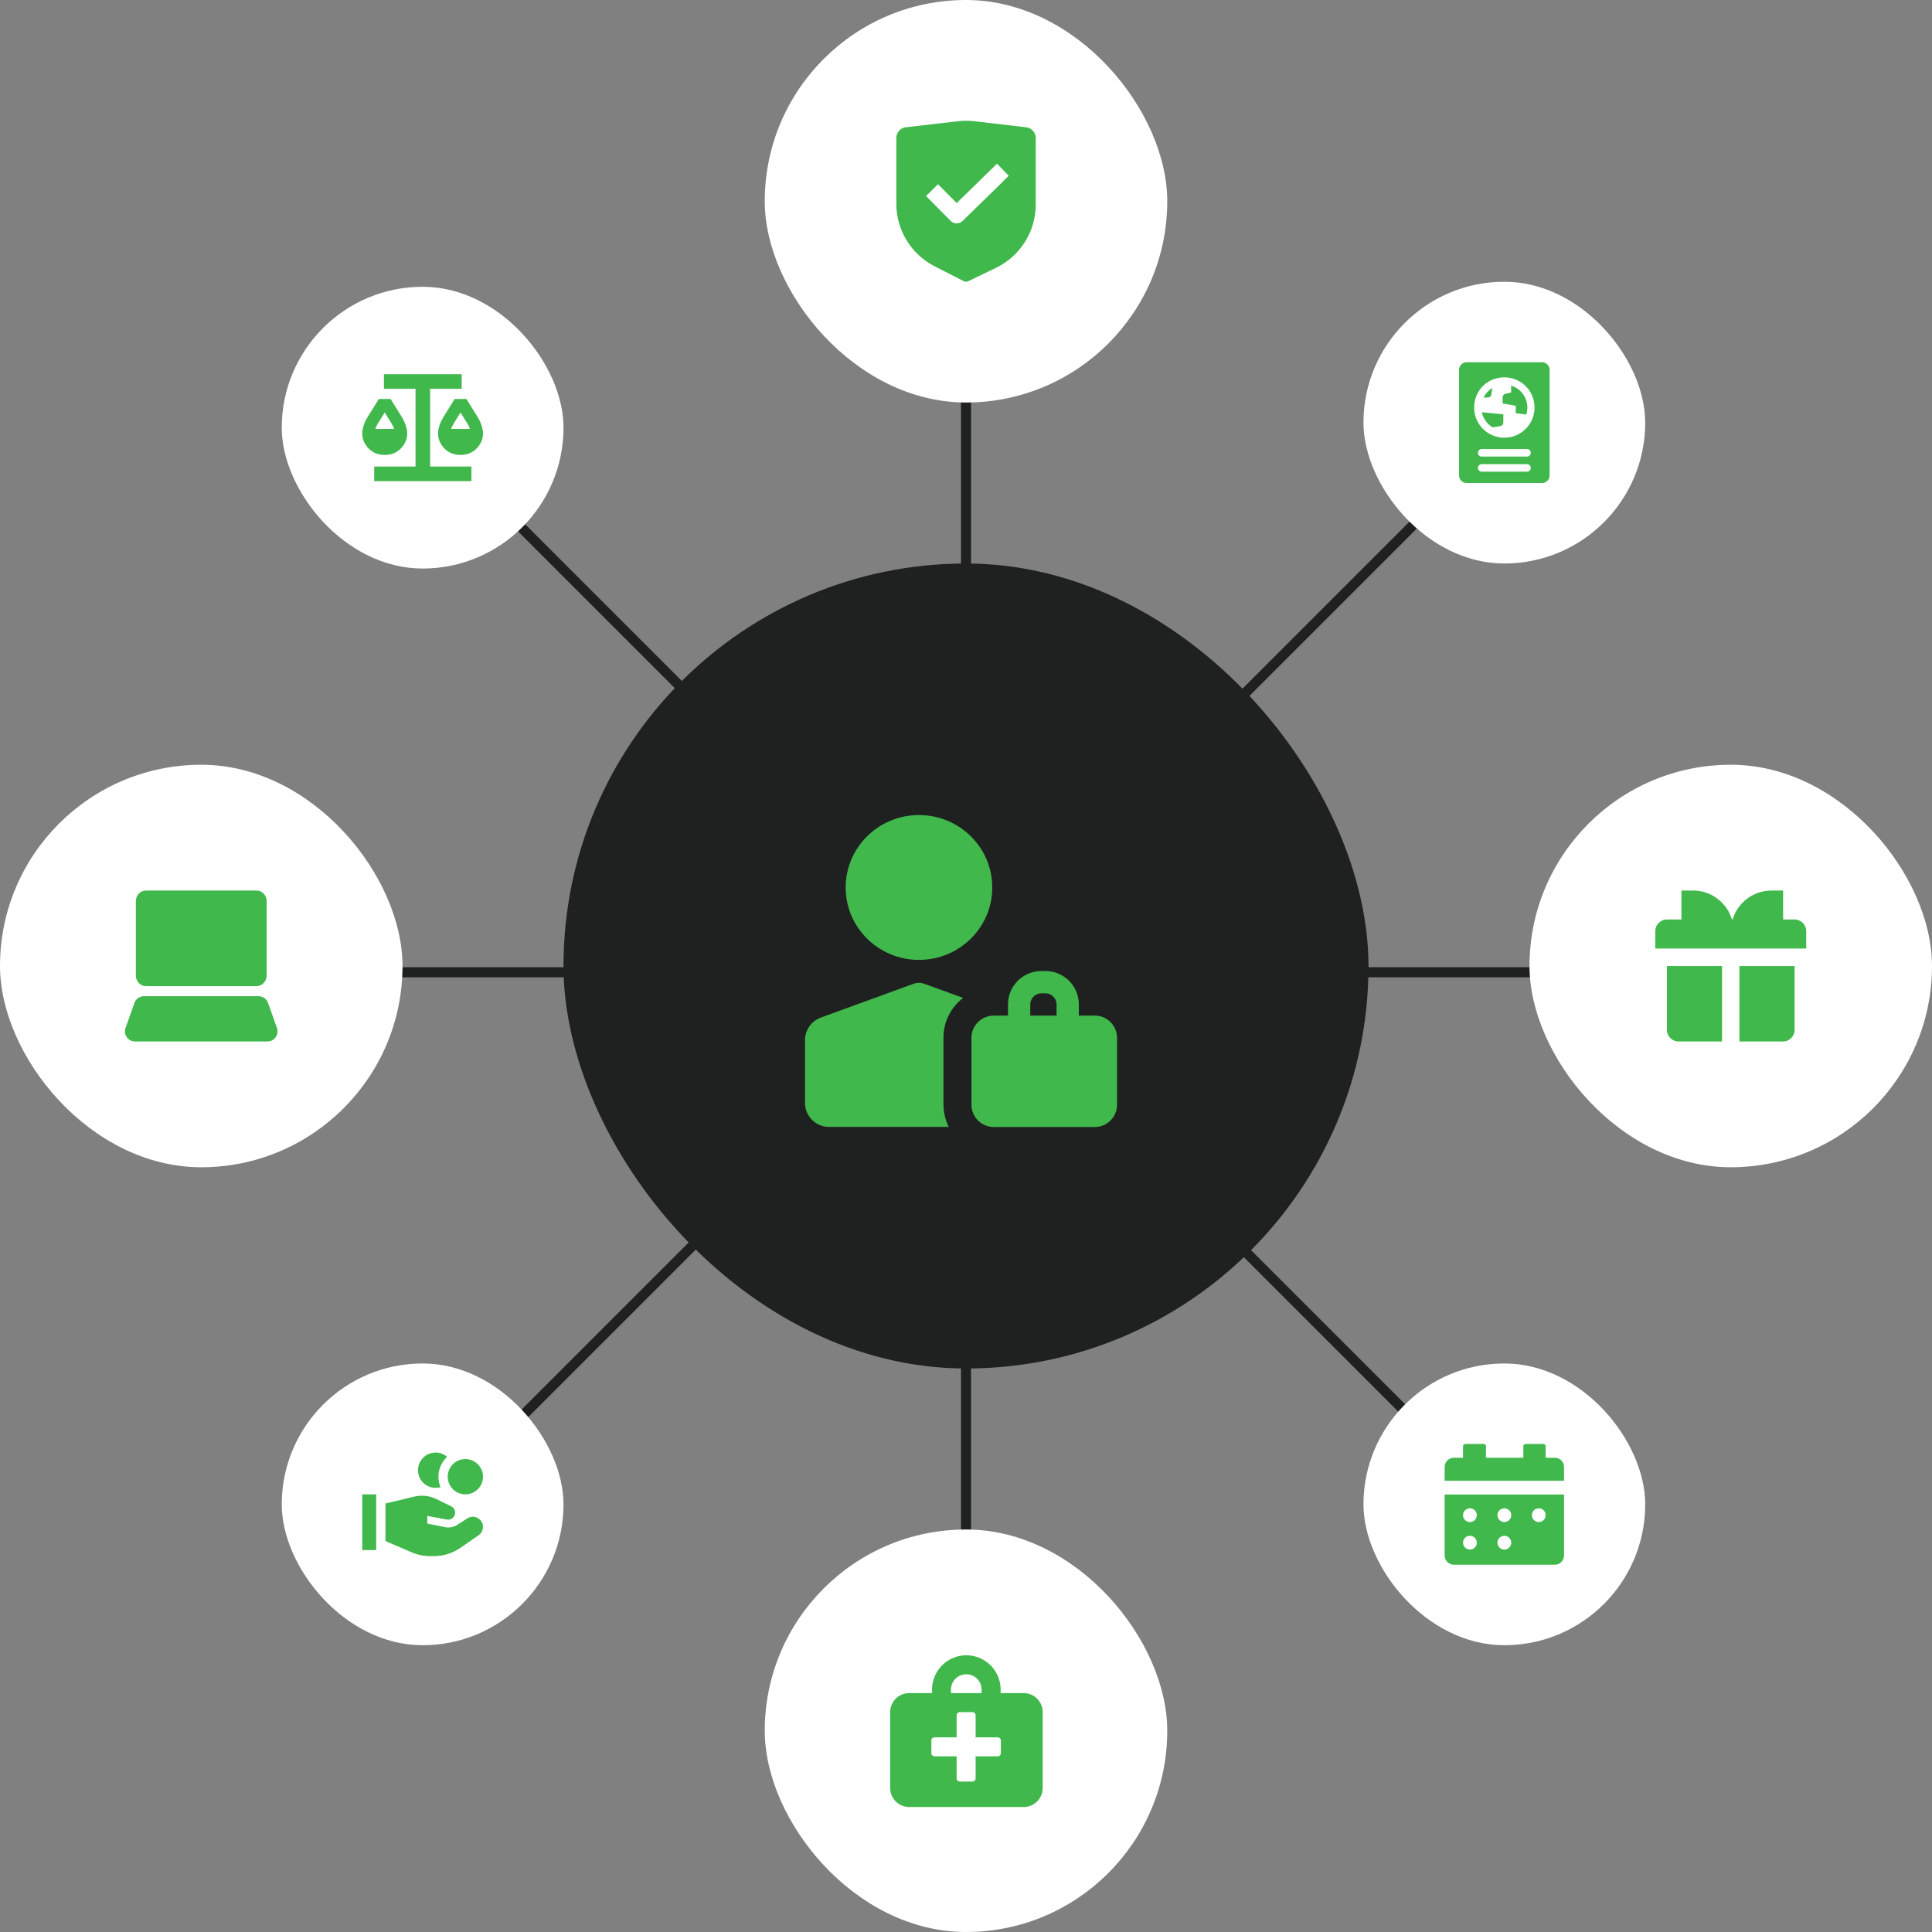 <svg width="384" height="384" viewBox="0 0 384 384" fill="none" xmlns="http://www.w3.org/2000/svg">
<rect x="0" y="0" width="384" height="384" fill="#808080" stroke="none"/>
<path d="M192 40V346.5" stroke="#1F2120" stroke-width="2"/>
<path d="M345.255 193.245L38.755 193.245" stroke="#1F2120" stroke-width="2"/>
<path d="M300.365 84.882L83.637 301.611" stroke="#1F2120" stroke-width="2"/>
<path d="M300.372 301.611L83.644 84.882" stroke="#1F2120" stroke-width="2"/>
<rect x="304" y="152" width="80" height="80" rx="40" fill="white"/>
<path fill-rule="evenodd" clip-rule="evenodd" d="M352.1 177H354.408V182.758H356.692C357.962 182.758 359 183.796 359 185.065V188.527H329V185.065C329 183.796 330.038 182.758 331.308 182.758H334.192V177H336.5C340.158 177 343.238 179.423 344.242 182.758H344.369C345.362 179.423 348.454 177 352.112 177H352.1ZM331.308 192.012H342.269V207H333.615C332.346 207 331.308 205.962 331.308 204.692V192.012ZM354.385 207H345.731V192.012H356.692V204.692C356.692 205.962 355.665 207 354.385 207Z" fill="#40B84C"/>
<rect x="152" width="80" height="80" rx="40" fill="white"/>
<path fill-rule="evenodd" clip-rule="evenodd" d="M180.067 25.28C178.967 25.401 178.149 26.34 178.149 27.425V40.483C178.149 45.739 181.099 50.552 185.778 52.938L191.529 55.874C191.838 56.035 192.186 56.035 192.495 55.874L197.938 53.247C202.777 50.914 205.861 46.02 205.861 40.644V27.439C205.861 26.34 205.043 25.414 203.944 25.294L193.688 24.101C192.575 23.966 191.449 23.966 190.336 24.101L180.08 25.294L180.067 25.28ZM199.305 36.099L200.498 34.933L198.166 32.533L196.972 33.7L190.148 40.363L187.615 37.802L186.435 36.609L184.062 38.968L185.242 40.162L188.955 43.902C189.599 44.559 190.658 44.559 191.315 43.916L199.332 36.099H199.305Z" fill="#40B84C"/>
<rect x="112" y="112" width="160" height="160" rx="80" fill="#1F2120"/>
<path d="M182.652 190.786C190.699 190.786 197.222 184.342 197.222 176.393C197.222 168.444 190.699 162 182.652 162C174.605 162 168.082 168.444 168.082 176.393C168.082 184.342 174.605 190.786 182.652 190.786Z" fill="#40B84C"/>
<path fill-rule="evenodd" clip-rule="evenodd" d="M191.465 198.358L183.626 195.502C182.984 195.281 182.298 195.281 181.656 195.502L163.144 202.256C161.262 202.942 160 204.736 160 206.728V219.217C160 221.852 162.148 223.978 164.761 223.978H188.564C187.9 222.649 187.524 221.121 187.524 219.527V206.241C187.524 203.008 189.051 200.152 191.443 198.336L191.465 198.358Z" fill="#40B84C"/>
<path fill-rule="evenodd" clip-rule="evenodd" d="M204.772 199.643C204.772 198.425 205.769 197.429 206.987 197.429H207.784C209.002 197.429 209.998 198.425 209.998 199.643V201.857H204.772V199.643ZM200.344 201.857V199.643C200.344 195.967 203.311 193 206.987 193H207.784C211.46 193 214.427 195.967 214.427 199.643V201.857H217.593C220.051 201.857 222.022 203.85 222.022 206.286V219.571C222.022 222.007 220.051 224 217.593 224H197.51C195.074 224 193.081 222.007 193.081 219.571V206.286C193.081 203.85 195.074 201.857 197.51 201.857H200.344Z" fill="#40B84C"/>
<rect x="152" y="304" width="80" height="80" rx="40" fill="white"/>
<path fill-rule="evenodd" clip-rule="evenodd" d="M192.054 332.776C190.372 332.776 189.013 334.135 189.013 335.817V336.515H195.095V335.817C195.095 334.135 193.737 332.776 192.054 332.776ZM185.25 335.817V336.515H180.701C178.62 336.515 176.925 338.21 176.925 340.291V355.383C176.925 357.464 178.62 359.159 180.701 359.159H203.47C205.551 359.159 207.246 357.464 207.246 355.383V340.291C207.246 338.21 205.551 336.515 203.47 336.515H198.884V335.817C198.884 332.053 195.83 329 192.067 329C188.303 329 185.25 332.053 185.25 335.817ZM190.135 340.914C190.135 340.565 190.422 340.291 190.758 340.291H193.276C193.624 340.291 193.911 340.578 193.911 340.914V345.313H198.31C198.659 345.313 198.933 345.6 198.933 345.936V348.454C198.933 348.803 198.647 349.077 198.31 349.077H193.911V353.476C193.911 353.825 193.624 354.099 193.276 354.099H190.758C190.409 354.099 190.135 353.825 190.135 353.476V349.077H185.736C185.387 349.077 185.113 348.79 185.113 348.454V345.936C185.113 345.588 185.399 345.313 185.736 345.313H190.135V340.914Z" fill="#40B84C"/>
<rect y="152" width="80" height="80" rx="40" fill="white"/>
<path d="M27 179.111C27 177.95 27.9 177 29 177H51C52.1 177 53 177.95 53 179.111V193.889C53 195.05 52.1 196 51 196H29C27.9 196 27 195.05 27 193.889V179.111Z" fill="#40B84C"/>
<path d="M26.727 199.33C27.011 198.533 27.765 198 28.611 198H51.389C52.235 198 52.989 198.533 53.273 199.33L55.051 204.33C55.514 205.632 54.548 207 53.166 207H26.834C25.452 207 24.486 205.632 24.949 204.33L26.727 199.33Z" fill="#40B84C"/>
<rect x="56" y="57" width="56" height="56" rx="28" fill="white"/>
<g clip-path="url(#clip0_6811_24909)">
<path fill-rule="evenodd" clip-rule="evenodd" d="M75.297 79.301L73.133 82.778C72.341 84.053 71.453 86.062 72.428 87.975C73.085 89.26 74.36 90.419 76.466 90.419C78.572 90.419 79.847 89.25 80.503 87.975C81.479 86.072 80.59 84.053 79.798 82.778L77.635 79.301H75.297ZM76.466 81.986L75.181 84.053C74.92 84.478 74.718 84.884 74.592 85.251H78.34C78.214 84.884 78.011 84.488 77.751 84.053L76.466 81.986Z" fill="#40B84C"/>
<path fill-rule="evenodd" clip-rule="evenodd" d="M90.365 79.301L88.202 82.778C87.41 84.053 86.521 86.062 87.497 87.975C88.153 89.26 89.428 90.419 91.534 90.419C93.64 90.419 94.915 89.25 95.572 87.975C96.547 86.072 95.659 84.053 94.867 82.778L92.703 79.301H90.365ZM91.534 81.986L90.249 84.053C89.989 84.478 89.786 84.884 89.66 85.251H93.408C93.282 84.884 93.08 84.488 92.819 84.053L91.534 81.986Z" fill="#40B84C"/>
<path fill-rule="evenodd" clip-rule="evenodd" d="M82.59 77.273H76.312V74.375H91.766V77.273H85.488V92.728H93.698V95.625H74.38V92.728H82.59V77.273Z" fill="#40B84C"/>
</g>
<rect x="56" y="271" width="56" height="56" rx="28" fill="white"/>
<path fill-rule="evenodd" clip-rule="evenodd" d="M88.874 289.557C88.256 289.031 87.462 288.708 86.585 288.708C84.646 288.708 83.077 290.277 83.077 292.215C83.077 294.154 84.646 295.723 86.585 295.723C86.926 295.723 87.249 295.677 87.554 295.585C87.286 294.948 87.139 294.246 87.139 293.508C87.139 291.948 87.812 290.535 88.874 289.557Z" fill="#40B84C"/>
<path d="M96 293.508C96 295.446 94.43 297.015 92.492 297.015C90.554 297.015 88.984 295.446 88.984 293.508C88.984 291.569 90.554 290 92.492 290C94.43 290 96 291.569 96 293.508Z" fill="#40B84C"/>
<path d="M74.769 297.015H72V308.092H74.769V297.015Z" fill="#40B84C"/>
<path fill-rule="evenodd" clip-rule="evenodd" d="M76.615 298.843V306.292L81.821 308.535C82.975 309.034 84.221 309.292 85.486 309.292H86.252C88.126 309.292 89.963 308.72 91.504 307.649L95.132 305.139C95.677 304.76 96 304.142 96 303.486C96 301.889 94.237 300.929 92.889 301.788L90.895 303.071C90.175 303.542 89.298 303.699 88.449 303.532L84.923 302.822V301.299L88.717 302.009C89.603 302.231 90.461 301.566 90.461 300.652C90.461 300.117 90.157 299.637 89.677 299.397L86.769 297.966C85.385 297.283 83.806 297.108 82.311 297.468L76.615 298.834V298.843Z" fill="#40B84C"/>
<rect x="271" y="271" width="56" height="56" rx="28" fill="white"/>
<g clip-path="url(#clip1_6811_24909)">
<path fill-rule="evenodd" clip-rule="evenodd" d="M302.778 287.456C302.778 287.201 302.979 287 303.234 287H306.756C307.012 287 307.213 287.201 307.213 287.456V289.738H309.038C310.042 289.738 310.863 290.559 310.863 291.563V294.309H287.137V291.563C287.137 290.559 287.958 289.738 288.962 289.738H290.787V287.456C290.787 287.201 290.988 287 291.243 287H294.893C295.149 287 295.35 287.201 295.35 287.456V289.738H302.778V287.456ZM287.137 309.175V297.047H310.863V309.175C310.863 310.179 310.042 311 309.038 311H288.962C287.958 311 287.137 310.179 287.137 309.175ZM292.156 302.522C292.913 302.522 293.525 301.911 293.525 301.154C293.525 300.396 292.913 299.785 292.156 299.785C291.398 299.785 290.787 300.396 290.787 301.154C290.787 301.911 291.398 302.522 292.156 302.522ZM293.525 306.62C293.525 307.377 292.913 307.989 292.156 307.989C291.398 307.989 290.787 307.377 290.787 306.62C290.787 305.862 291.398 305.251 292.156 305.251C292.913 305.251 293.525 305.862 293.525 306.62ZM299 302.522C299.757 302.522 300.369 301.911 300.369 301.154C300.369 300.396 299.757 299.785 299 299.785C298.242 299.785 297.631 300.396 297.631 301.154C297.631 301.911 298.242 302.522 299 302.522ZM300.369 306.62C300.369 307.377 299.757 307.989 299 307.989C298.242 307.989 297.631 307.377 297.631 306.62C297.631 305.862 298.242 305.251 299 305.251C299.757 305.251 300.369 305.862 300.369 306.62ZM305.844 302.522C306.601 302.522 307.213 301.911 307.213 301.154C307.213 300.396 306.601 299.785 305.844 299.785C305.087 299.785 304.475 300.396 304.475 301.154C304.475 301.911 305.087 302.522 305.844 302.522Z" fill="#40B84C"/>
</g>
<rect x="271" y="56" width="56" height="56" rx="28" fill="white"/>
<path d="M294.528 81.948C294.796 83.235 295.608 84.319 296.711 84.961H296.716V84.947L298.206 84.684C298.372 84.656 298.525 84.569 298.631 84.439C298.737 84.31 298.797 84.149 298.797 83.978V82.349L294.528 81.948Z" fill="#40B84C"/>
<path d="M301.266 82.128L303.352 82.395H303.357C303.5 81.957 303.574 81.486 303.574 81.002C303.574 78.949 302.217 77.209 300.348 76.637V78.008L299.212 78.27C299.051 78.308 298.912 78.395 298.811 78.524C298.709 78.653 298.654 78.81 298.654 78.972V80.19L301.266 80.656V82.128Z" fill="#40B84C"/>
<path d="M296.618 77.102C296.62 77.101 296.622 77.1 296.623 77.099H296.619L296.618 77.102Z" fill="#40B84C"/>
<path d="M296.618 77.102C295.873 77.558 295.265 78.222 294.883 79.013H295.709C295.88 79.013 296.046 78.953 296.176 78.838C296.305 78.727 296.392 78.57 296.416 78.404L296.618 77.102Z" fill="#40B84C"/>
<path fill-rule="evenodd" clip-rule="evenodd" d="M291.5 72C290.672 72 290 72.672 290 73.5V94.5C290 95.328 290.672 96 291.5 96H306.5C307.328 96 308 95.328 308 94.5V73.5C308 72.672 307.328 72 306.5 72H291.5ZM294.5 89.25C294.086 89.25 293.75 89.586 293.75 90C293.75 90.414 294.086 90.75 294.5 90.75H303.5C303.914 90.75 304.25 90.414 304.25 90C304.25 89.586 303.914 89.25 303.5 89.25H294.5ZM293.75 93C293.75 92.586 294.086 92.25 294.5 92.25H303.5C303.914 92.25 304.25 92.586 304.25 93C304.25 93.414 303.914 93.75 303.5 93.75H294.5C294.086 93.75 293.75 93.414 293.75 93ZM304.792 79.433L304.802 79.373H304.811L304.765 79.299C304.478 78.34 303.962 77.463 303.251 76.757C301.815 75.322 299.66 74.612 297.371 75.216C296.374 75.484 295.465 76.005 294.736 76.734C294.006 77.463 293.48 78.372 293.217 79.369C293.06 79.945 292.996 80.517 293 81.071C293.033 84.352 295.686 87 299 87C302.314 87 305 84.315 305 81.002C305 80.776 304.986 80.55 304.963 80.328C304.926 80.028 304.871 79.728 304.792 79.433Z" fill="#40B84C"/>
<defs>
<clipPath id="clip0_6811_24909">
<rect width="24" height="24" fill="white" transform="translate(72 73)"/>
</clipPath>
<clipPath id="clip1_6811_24909">
<rect width="24" height="24" fill="white" transform="translate(287 287)"/>
</clipPath>
</defs>
</svg>
